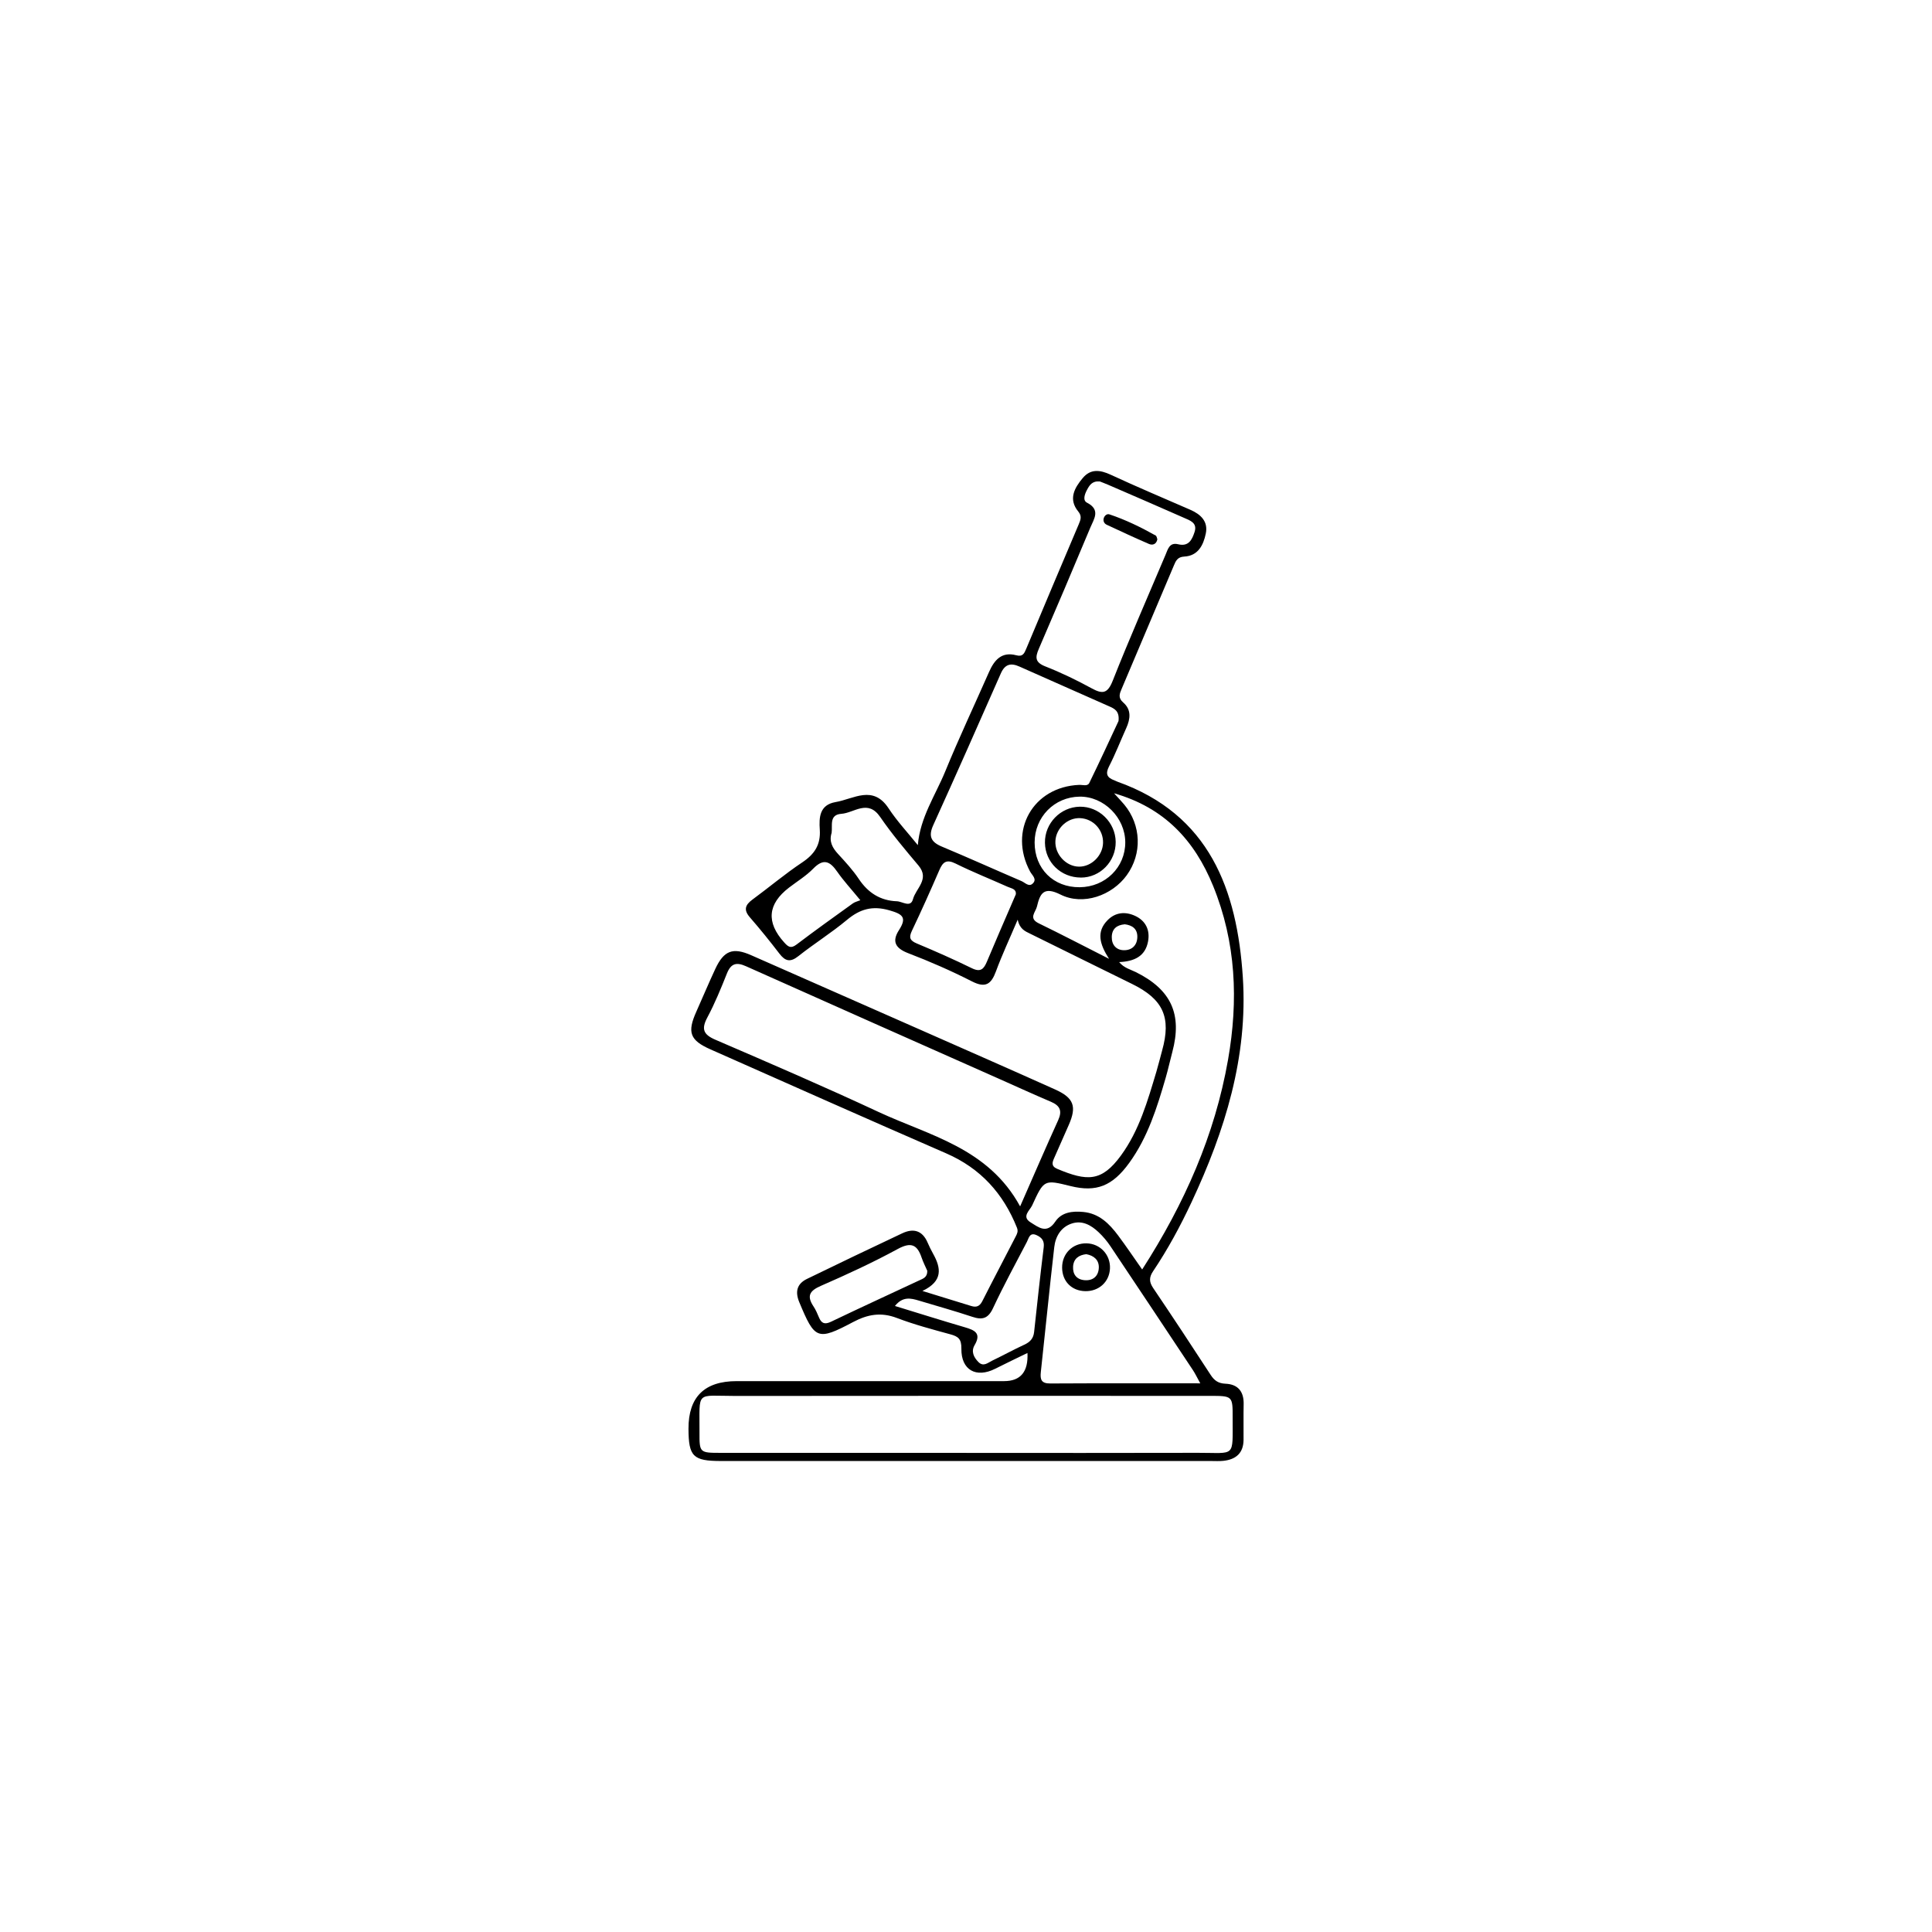 <?xml version="1.0" encoding="UTF-8"?> <svg xmlns="http://www.w3.org/2000/svg" id="_Слой_5" data-name="Слой 5" viewBox="0 0 566.93 566.93"> <g id="oJPjaI.tif"> <g> <path d="M298.61,269.92c-2.38,5.61-4.57,10.28-6.35,15.1-1.38,3.75-3.03,5.01-7.03,2.97-6.08-3.1-12.37-5.85-18.74-8.29-3.79-1.46-4.82-3.46-2.69-6.77,2.42-3.76,1.03-4.7-2.84-5.81-4.97-1.42-8.61-.37-12.42,2.81-4.54,3.79-9.61,6.95-14.25,10.63-2.4,1.91-3.87,1.51-5.6-.75-2.77-3.62-5.64-7.17-8.63-10.61-1.9-2.18-1.42-3.64,.73-5.22,4.9-3.6,9.56-7.54,14.61-10.91,3.62-2.41,5.46-5.19,5.16-9.63-.24-3.54-.11-7.27,4.65-8.08,5.34-.91,10.96-5.14,15.55,1.85,2.49,3.79,5.64,7.14,8.57,10.79,.67-8.12,5.15-14.6,8.04-21.63,4.03-9.83,8.57-19.46,12.86-29.19,1.55-3.52,3.72-6.04,8.01-4.89,1.89,.5,2.34-.57,2.91-1.94,5.11-12.19,10.24-24.37,15.41-36.53,.56-1.33,.96-2.37-.15-3.72-2.98-3.64-1.12-6.92,1.31-9.82,2.31-2.77,5.09-2.42,8.22-.97,7.71,3.58,15.56,6.88,23.35,10.28,3.06,1.34,5.28,3.41,4.54,6.98-.7,3.38-2.25,6.53-6.31,6.75-2.02,.11-2.49,1.27-3.09,2.7-5.08,12.04-10.18,24.06-15.28,36.09-.61,1.43-1.14,2.66,.45,4.03,2.45,2.12,2.11,4.8,.89,7.51-1.69,3.74-3.17,7.58-5.04,11.22-1.16,2.25-.57,3.35,1.57,4.12,.29,.1,.55,.27,.83,.37,27.09,9.63,35.17,31.73,36.85,57.42,1.53,23.34-5.26,45.07-15.04,65.97-3.29,7.03-6.97,13.85-11.3,20.29-1.2,1.79-1.17,3.14,.03,4.92,5.7,8.44,11.31,16.94,16.86,25.48,1.09,1.68,2.27,2.51,4.36,2.6,3.63,.15,5.41,2.27,5.33,5.98-.08,3.5,0,7-.03,10.49-.03,3.91-2.26,5.77-5.93,6.16-1.2,.13-2.43,.05-3.65,.05-47.9,0-95.8,0-143.71,0-8.25,0-9.56-1.3-9.59-9.46q-.05-13.98,14.14-13.98c26.16,0,52.31,0,78.47,0q7.27,0,6.86-8.26c-3.26,1.59-6.39,3.07-9.47,4.63-5.57,2.81-10.01,.4-9.92-5.9,.04-2.84-.91-3.58-3.25-4.21-5.27-1.44-10.58-2.85-15.67-4.79-4.65-1.77-8.57-1.08-12.87,1.2-10.49,5.56-11.22,5.11-15.77-5.82-1.28-3.09-.71-5.4,2.26-6.85,9.29-4.52,18.61-8.98,27.95-13.38,3.28-1.55,5.91-.83,7.44,2.72,.48,1.12,1.02,2.21,1.61,3.27,2.34,4.19,2.97,8.03-3.13,10.93,5.42,1.67,9.87,3.03,14.31,4.41,1.54,.48,2.5,.09,3.28-1.45,3.22-6.37,6.57-12.68,9.83-19.04,.37-.73,.74-1.43,.31-2.5-4.02-10.04-10.67-17.4-20.74-21.79-23.12-10.06-46.16-20.31-69.21-30.53-6.05-2.68-6.84-5.02-4.12-11.08,1.86-4.16,3.62-8.36,5.55-12.5,2.52-5.41,5.13-6.42,10.52-4.05,16.69,7.33,33.36,14.69,50.04,22.05,13.06,5.77,26.14,11.5,39.16,17.35,5.53,2.48,6.4,5.01,4,10.44-1.41,3.2-2.82,6.39-4.23,9.59-.58,1.31-1.04,2.47,.86,3.27,8.77,3.69,13.02,3.84,18.68-3.9,5.39-7.37,7.84-16.05,10.42-24.64,.61-2.04,1.1-4.11,1.67-6.16,2.74-9.78,.33-15.08-8.86-19.58-9.95-4.88-19.88-9.81-29.83-14.71-1.48-.73-3.07-1.32-3.68-4.11Zm29.79,12.4c1.49,1.77,3.32,2.15,4.91,2.94,10.39,5.17,13.66,12.36,10.69,23.48-.67,2.49-1.21,5.02-1.93,7.5-2.54,8.76-5.25,17.47-10.69,24.98-4.96,6.86-9.71,8.69-17.25,6.82-7.71-1.91-7.78-1.94-11.25,5.67-.68,1.48-3.21,3.3-.45,4.99,2.31,1.42,4.73,3.52,7.25-.25,1.85-2.75,5.02-3.12,8.21-2.81,4.68,.45,7.64,3.46,10.23,6.92,2.34,3.13,4.52,6.38,7.04,9.96,12.41-19.29,21.32-39.4,25.2-61.56,3.05-17.38,2.37-34.43-4.39-51.02-5.46-13.38-14.32-22.94-29.06-27.16,1.24,1.38,2.16,2.32,3,3.33,4.99,6.01,5.28,14.41,.74,20.7-4.32,5.98-12.84,9.02-19.46,5.69-4.96-2.49-6.01-.27-6.91,3.53-.39,1.64-2.54,3.42,.51,4.9,6.64,3.23,13.19,6.65,20.65,10.43-2.8-4.35-3.77-7.98-.4-11.37,2.31-2.33,5.21-2.54,8.02-1.25,3.09,1.42,4.45,4.12,3.83,7.5-.82,4.44-4.11,5.88-8.5,6.08Zm-44.83,144.02c22.66,0,45.32,.05,67.97-.02,11.15-.03,10.14,1.6,10.17-10.28,.02-6.43-.01-6.43-6.72-6.43-46.38,0-92.76-.04-139.14,.02-11.89,.01-10.52-1.78-10.59,10.71-.03,5.94,.05,5.99,6.23,5.99,24.03,0,48.05,0,72.08,0Zm15.77-72.32c4.06-9.24,7.54-17.32,11.18-25.33,1.22-2.7,.54-4.24-2.1-5.37-5.03-2.14-10-4.41-14.99-6.63-24.84-11.03-49.69-22.04-74.49-33.14-2.85-1.28-4.45-.86-5.64,2.13-1.74,4.37-3.53,8.75-5.74,12.89-1.8,3.39-1.19,5,2.36,6.53,16.03,6.91,32.07,13.82,47.89,21.2,14.93,6.96,32.15,10.51,41.54,27.71Zm28.88-142.45c.34-3.04-1.34-3.68-2.85-4.35-8.73-3.89-17.49-7.72-26.22-11.62-2.54-1.14-4.26-.72-5.46,2-6.55,14.86-13.11,29.72-19.82,44.5-1.48,3.26-.73,4.97,2.49,6.32,7.84,3.28,15.59,6.78,23.39,10.13,1.03,.44,2.14,1.78,3.25,.76,1.43-1.31-.13-2.45-.73-3.56-6.43-11.99,.85-24.87,14.4-25.43,1.04-.04,2.45,.5,2.97-.56,3.06-6.26,5.97-12.6,8.58-18.18Zm-5.5-70.29c-2.28-.19-3.03,1.13-3.77,2.51-.68,1.28-1.29,3.04,.02,3.72,4.07,2.09,2.03,4.79,.99,7.28-4.98,11.91-10.02,23.79-15.14,35.63-1.09,2.51-1.08,3.95,1.89,5.12,4.65,1.83,9.19,4.02,13.58,6.42,3.22,1.76,4.71,1.63,6.23-2.21,4.91-12.42,10.3-24.65,15.5-36.96,.7-1.67,1.16-3.7,3.7-3.08,3.09,.75,4.07-1.34,4.81-3.58,.9-2.73-1.35-3.4-3.1-4.18-7.35-3.26-14.75-6.44-22.13-9.64-.97-.42-1.96-.79-2.59-1.04Zm29.49,264.65c-.99-1.8-1.49-2.87-2.14-3.85-8.05-12.14-16.11-24.27-24.21-36.37-1-1.5-2.2-2.92-3.51-4.15-2.18-2.05-4.77-3.53-7.84-2.53-3.21,1.05-4.79,3.82-5.15,6.95-1.41,12.21-2.6,24.44-3.94,36.65-.25,2.26,.2,3.36,2.78,3.34,14.4-.08,28.8-.04,44.02-.04Zm-54.12-143.54c.15-1.57-1.33-1.69-2.34-2.14-5.11-2.29-10.34-4.36-15.35-6.85-2.69-1.33-3.74-.44-4.76,1.93-2.59,5.98-5.25,11.93-8.05,17.81-.95,2-.59,2.86,1.45,3.72,5.45,2.28,10.86,4.67,16.17,7.27,2.56,1.25,3.49,.2,4.39-1.94,2.45-5.87,5.01-11.7,7.53-17.55,.3-.7,.6-1.39,.97-2.24Zm-35.47,120.84c7.14,2.19,13.79,4.28,20.48,6.24,2.84,.83,4.97,1.72,2.89,5.25-1.08,1.84-.28,3.53,1.1,4.94,1.51,1.54,2.83,.19,4.1-.41,3.15-1.5,6.21-3.2,9.38-4.66,1.68-.77,2.67-1.81,2.88-3.7,.89-8.31,1.8-16.61,2.82-24.91,.23-1.9-.58-2.84-2.09-3.53-2.03-.93-2.27,.85-2.84,1.96-3.37,6.46-6.87,12.87-9.95,19.47-1.43,3.06-3.14,3.51-6.07,2.53-5.18-1.72-10.45-3.19-15.68-4.76-2.37-.71-4.74-1.29-7.02,1.57Zm-18.59-138.82c-.8,2.54,.25,4.4,1.91,6.2,2.15,2.34,4.33,4.7,6.08,7.33,2.72,4.07,6.34,6.36,11.18,6.53,1.6,.06,4.02,1.98,4.71-.63,.85-3.17,4.98-5.86,1.61-9.86-3.9-4.63-7.82-9.27-11.24-14.25-3.63-5.3-7.61-1.19-11.4-.92-3.64,.26-2.54,3.45-2.85,5.61Zm28.06,128.47c-.47-1.08-1.17-2.44-1.66-3.87-1.31-3.87-3.16-4.59-7.02-2.49-7.32,3.98-14.93,7.49-22.57,10.82-3.3,1.44-4.14,2.97-2.14,5.99,.67,1,1.15,2.14,1.62,3.26,.73,1.75,1.68,2.15,3.52,1.27,8.62-4.13,17.31-8.12,25.97-12.17,1.07-.5,2.35-.87,2.29-2.81Zm-19.63-108.72c-2.78-3.39-4.95-5.73-6.76-8.33-2.11-3.05-4-4.07-7.04-.96-2.09,2.15-4.74,3.76-7.14,5.6q-9.39,7.22-1.43,16.05c1.19,1.33,1.96,1.92,3.64,.65,5.44-4.12,10.98-8.09,16.52-12.07,.61-.44,1.43-.61,2.21-.94Zm64.35-3.81c7.54-.06,13.42-5.86,13.39-13.2-.04-7.23-6.28-13.47-13.4-13.38-7.41,.09-13.2,5.99-13.2,13.45,0,7.71,5.52,13.19,13.21,13.13Zm13.21,10.88c-2.28,.21-3.71,1.29-3.78,3.67-.06,2.35,1.3,3.87,3.48,3.93,2.36,.07,4-1.39,4.02-3.93,.02-2.38-1.54-3.42-3.72-3.68Z"></path> <path d="M339.62,158.26c-.32,1.53-1.47,1.79-2.46,1.36-4.17-1.79-8.28-3.72-12.39-5.63-.75-.35-1.11-1.07-.9-1.88,.22-.8,.94-1.42,1.69-1.17,4.74,1.58,9.22,3.77,13.57,6.21,.3,.17,.36,.79,.49,1.11Z"></path> <path d="M318.84,364.85c4.01,.08,7.07,3.38,6.87,7.42-.19,3.88-3.23,6.67-7.21,6.61-4.03-.06-6.81-2.88-6.83-6.91-.02-4.11,3.09-7.2,7.16-7.12Zm-.08,3.18c-2.17,.24-3.72,1.29-3.87,3.62-.14,2.29,1.02,3.81,3.36,4.01,2.56,.21,4.11-1.25,4.19-3.69,.07-2.23-1.44-3.53-3.68-3.94Z"></path> <path d="M317.17,257.51c-5.84,0-10.45-4.46-10.54-10.2-.09-5.7,4.53-10.49,10.22-10.59,5.64-.1,10.46,4.6,10.54,10.3,.08,5.74-4.56,10.51-10.22,10.5Zm6.51-10.16c.11-3.85-2.87-7.08-6.69-7.27-3.69-.19-7.08,2.92-7.29,6.67-.22,3.9,3.09,7.51,6.91,7.56,3.65,.05,6.97-3.22,7.07-6.96Z"></path> </g> </g> </svg> 